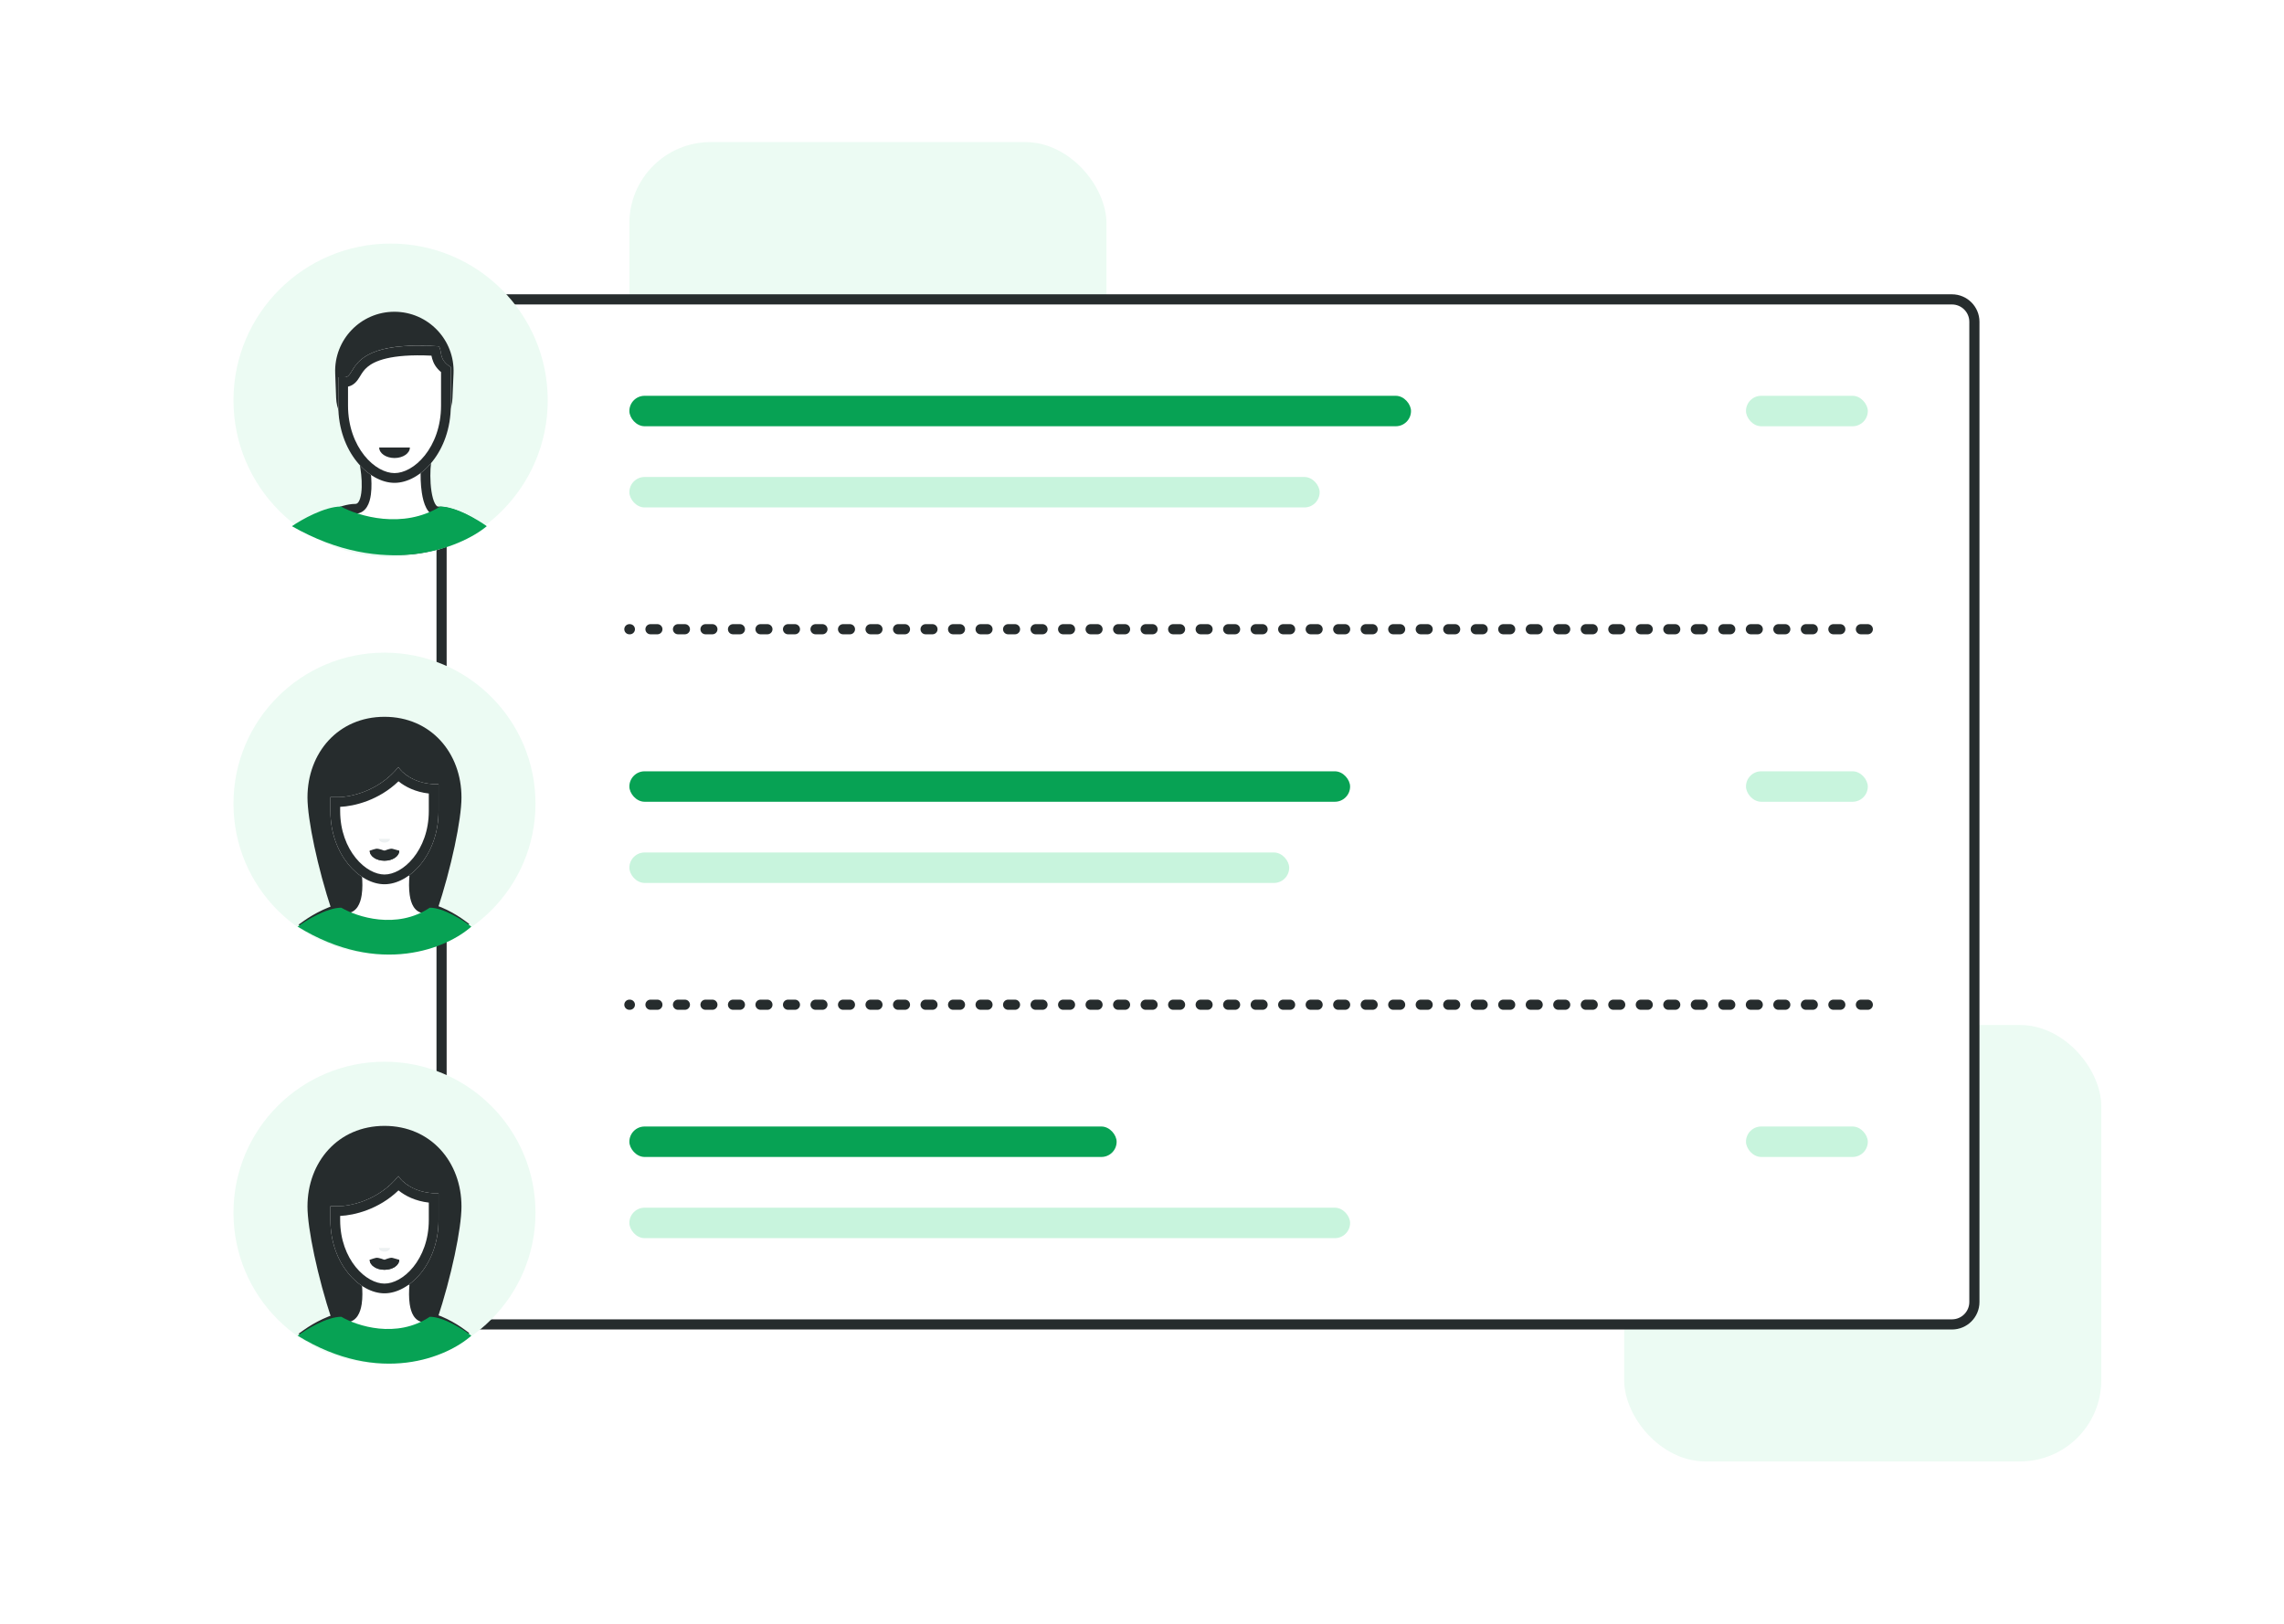<svg width="225" height="160" viewBox="0 0 225 160" fill="none" xmlns="http://www.w3.org/2000/svg">
<rect width="225" height="160" fill="white"/>
<g style="mix-blend-mode:multiply">
<rect x="160" y="101" width="47" height="43" rx="8" fill="#ECFBF3"/>
</g>
<g style="mix-blend-mode:multiply">
<rect x="62" y="14" width="47" height="43" rx="8" fill="#ECFBF3"/>
</g>
<path d="M45.71 29.5H192.29C193.511 29.5 194.5 30.489 194.5 31.71V128.29C194.5 129.511 193.513 130.5 192.293 130.5H179.271H60.39H45.71C44.489 130.5 43.5 129.511 43.5 128.29V31.71C43.5 30.489 44.489 29.5 45.71 29.5Z" fill="white" stroke="#262C2D"/>
<ellipse cx="38.479" cy="39.443" rx="15.479" ry="15.443" fill="#ECFBF3"/>
<path d="M33.02 36.773C32.895 33.467 35.541 30.719 38.85 30.719C42.171 30.719 44.822 33.488 44.678 36.806L44.573 39.241C44.482 41.331 42.761 42.98 40.668 42.98H37.025C34.919 42.98 33.191 41.315 33.112 39.212L33.02 36.773Z" fill="#262C2D"/>
<path d="M34.996 50.132C36.315 50.132 36.192 47.483 35.992 46.185L41.988 45.594C41.798 46.891 41.901 50.392 43.154 50.392C44.407 50.392 46.023 51.184 46.759 51.737C44.617 53.587 38.461 56.178 30.973 51.737C31.747 51.184 33.678 50.132 34.996 50.132Z" fill="white"/>
<path fill-rule="evenodd" clip-rule="evenodd" d="M42.552 45.056L42.463 45.663C42.375 46.264 42.353 47.416 42.504 48.407C42.58 48.906 42.695 49.323 42.841 49.602C42.992 49.89 43.107 49.912 43.154 49.912C43.869 49.912 44.653 50.135 45.332 50.413C46.016 50.693 46.642 51.048 47.047 51.353L47.523 51.711L47.073 52.1C44.792 54.071 38.412 56.708 30.729 52.15L30.096 51.774L30.695 51.347C31.109 51.05 31.814 50.633 32.585 50.289C33.345 49.95 34.233 49.652 34.996 49.652C35.129 49.652 35.229 49.601 35.331 49.44C35.447 49.258 35.537 48.967 35.588 48.582C35.688 47.822 35.614 46.886 35.518 46.258L35.441 45.758L42.552 45.056ZM36.531 46.614C36.598 47.242 36.63 48.02 36.539 48.708C36.481 49.149 36.367 49.601 36.141 49.955C35.902 50.332 35.523 50.612 34.996 50.612C34.441 50.612 33.705 50.84 32.976 51.166C32.587 51.339 32.218 51.532 31.904 51.714C38.342 55.198 43.63 53.389 45.932 51.772C45.653 51.611 45.322 51.446 44.969 51.301C44.343 51.045 43.692 50.872 43.154 50.872C42.574 50.872 42.206 50.457 41.992 50.048C41.772 49.63 41.638 49.091 41.556 48.552C41.431 47.736 41.412 46.826 41.454 46.129L36.531 46.614Z" fill="#262C2D"/>
<path d="M28.758 51.848C29.699 51.203 31.982 49.912 33.585 49.912C35.315 50.857 39.692 52.18 43.364 49.912C44.887 49.912 47.058 51.203 47.953 51.848C45.348 54.008 37.862 57.033 28.758 51.848Z" fill="#07A254"/>
<path d="M38.866 47.577C41.428 47.577 44.408 44.499 44.408 39.968V37.168V36.168C43.2 35.442 43.567 34.657 43.245 34.126C33.95 33.49 35.2 37.207 33.95 37.168H33.324V39.968C33.324 44.499 36.304 47.577 38.866 47.577Z" fill="white"/>
<path fill-rule="evenodd" clip-rule="evenodd" d="M41.848 44.873C42.774 43.712 43.448 42.022 43.448 39.968V36.663C42.953 36.252 42.701 35.796 42.571 35.334C42.544 35.238 42.521 35.136 42.503 35.044C38.446 34.85 36.88 35.584 36.198 36.158C35.851 36.449 35.672 36.742 35.475 37.066C35.464 37.084 35.452 37.102 35.441 37.121L35.436 37.13C35.343 37.28 35.192 37.528 34.981 37.724C34.794 37.899 34.561 38.035 34.284 38.095V39.968C34.284 42.022 34.959 43.712 35.885 44.873C36.827 46.056 37.961 46.617 38.866 46.617C39.772 46.617 40.905 46.056 41.848 44.873ZM33.988 37.168C34.295 37.158 34.447 36.908 34.663 36.553C35.282 35.536 36.425 33.659 43.245 34.126C43.347 34.294 43.38 34.487 43.416 34.696C43.493 35.147 43.582 35.671 44.408 36.168V39.968C44.408 44.499 41.428 47.577 38.866 47.577C36.304 47.577 33.324 44.499 33.324 39.968V37.168H33.95C33.963 37.168 33.976 37.168 33.988 37.168Z" fill="#262C2D"/>
<path d="M38.866 45.13C39.701 45.13 40.378 44.668 40.378 44.097H37.355C37.355 44.668 38.032 45.13 38.866 45.13Z" fill="#262C2D"/>
<g clip-path="url(#clip0)">
<circle cx="37.876" cy="79.184" r="14.876" fill="#ECFBF3"/>
<path d="M37.876 70.63C33.305 70.63 30.29 74.188 30.29 78.577C30.29 80.737 31.278 85.495 32.699 89.769H43.052C44.473 85.495 45.461 80.737 45.461 78.577C45.461 74.188 42.446 70.63 37.876 70.63Z" fill="#262C2D"/>
<path d="M34.105 89.501C35.372 89.501 35.305 87.04 35.113 85.809H40.876C40.693 87.04 40.629 89.501 41.834 89.501C43.038 89.501 44.754 90.55 45.461 91.074C43.402 92.829 37.486 95.285 30.29 91.074C31.034 90.55 32.839 89.501 34.105 89.501Z" fill="white"/>
<path fill-rule="evenodd" clip-rule="evenodd" d="M34.553 85.33H41.432L41.35 85.88C41.263 86.47 41.207 87.342 41.309 88.048C41.361 88.404 41.447 88.672 41.554 88.838C41.648 88.984 41.732 89.022 41.834 89.022C42.55 89.022 43.362 89.325 44.045 89.66C44.742 90.002 45.372 90.411 45.746 90.688L46.231 91.048L45.772 91.439C43.575 93.312 37.438 95.813 30.048 91.488L29.404 91.111L30.014 90.682C30.406 90.405 31.068 89.997 31.799 89.656C32.517 89.321 33.363 89.022 34.105 89.022C34.234 89.022 34.33 88.973 34.426 88.829C34.538 88.664 34.628 88.399 34.682 88.044C34.789 87.342 34.731 86.473 34.639 85.883L34.553 85.33ZM35.656 86.289C35.711 86.87 35.725 87.569 35.631 88.189C35.567 88.604 35.448 89.031 35.222 89.366C34.981 89.722 34.61 89.981 34.105 89.981C33.581 89.981 32.892 90.205 32.205 90.526C31.851 90.691 31.514 90.873 31.223 91.045C37.376 94.316 42.429 92.621 44.642 91.096C44.346 90.908 43.994 90.704 43.622 90.522C42.969 90.201 42.322 89.981 41.834 89.981C41.333 89.981 40.974 89.711 40.746 89.357C40.532 89.023 40.42 88.599 40.36 88.186C40.27 87.567 40.284 86.869 40.336 86.289H35.656Z" fill="#262C2D"/>
<path d="M29.322 91.303C30.161 90.682 32.196 89.439 33.624 89.439C35.166 90.349 39.067 91.623 42.339 89.439C43.697 89.439 45.632 90.682 46.429 91.303C44.108 93.383 37.436 96.295 29.322 91.303Z" fill="#07A254"/>
<path d="M37.876 87.129C40.338 87.129 43.202 84.211 43.202 79.914V77.259H42.605C40.659 77.125 39.553 76.084 39.244 75.58C37.255 78.043 34.353 78.584 33.151 78.546H32.55V79.914C32.55 84.211 35.414 87.129 37.876 87.129Z" fill="white"/>
<path fill-rule="evenodd" clip-rule="evenodd" d="M42.242 78.189C40.922 78.04 39.924 77.527 39.255 76.986C37.302 78.869 34.886 79.441 33.51 79.502V79.914C33.51 81.848 34.153 83.437 35.036 84.53C35.935 85.642 37.015 86.17 37.876 86.17C38.736 86.17 39.817 85.642 40.715 84.53C41.598 83.437 42.242 81.848 42.242 79.914V78.189ZM33.392 78.546C34.557 78.514 36.788 78.024 38.579 76.304C38.809 76.083 39.032 75.843 39.244 75.58C39.358 75.765 39.579 76.023 39.91 76.281C40.479 76.726 41.374 77.174 42.605 77.259H43.202V79.914C43.202 84.211 40.338 87.129 37.876 87.129C35.414 87.129 32.55 84.211 32.55 79.914V78.546H33.151C33.225 78.549 33.305 78.549 33.392 78.546Z" fill="#262C2D"/>
<path d="M37.876 84.809C38.678 84.809 39.328 84.371 39.328 83.829H36.423C36.423 84.371 37.074 84.809 37.876 84.809Z" fill="#262C2D"/>
<path d="M37.875 84.809C38.678 84.809 39.328 84.371 39.328 83.829C39.328 83.829 39.037 83.728 38.661 83.636C38.408 83.574 37.875 83.83 37.875 83.83C37.875 83.83 37.28 83.574 37.027 83.636C36.652 83.727 36.423 83.829 36.423 83.829C36.423 84.371 37.073 84.809 37.875 84.809Z" fill="#262C2D"/>
<path d="M37.876 83.021C38.176 83.021 38.42 82.857 38.42 82.654H37.332C37.332 82.857 37.575 83.021 37.876 83.021Z" fill="#EDF1F2"/>
</g>
<g clip-path="url(#clip1)">
<circle cx="37.876" cy="119.492" r="14.876" fill="#ECFBF3"/>
<path d="M37.876 110.938C33.305 110.938 30.29 114.496 30.29 118.886C30.29 121.046 31.278 125.803 32.699 130.077H43.052C44.473 125.803 45.461 121.046 45.461 118.886C45.461 114.496 42.446 110.938 37.876 110.938Z" fill="#262C2D"/>
<path d="M34.105 129.809C35.372 129.809 35.305 127.348 35.113 126.118H40.876C40.693 127.348 40.629 129.809 41.834 129.809C43.038 129.809 44.754 130.858 45.461 131.382C43.402 133.137 37.486 135.593 30.29 131.382C31.034 130.858 32.839 129.809 34.105 129.809Z" fill="white"/>
<path fill-rule="evenodd" clip-rule="evenodd" d="M34.553 125.638H41.432L41.35 126.188C41.263 126.778 41.207 127.65 41.309 128.356C41.361 128.713 41.447 128.98 41.554 129.146C41.648 129.292 41.732 129.33 41.834 129.33C42.55 129.33 43.362 129.633 44.045 129.968C44.742 130.31 45.372 130.719 45.746 130.996L46.231 131.356L45.772 131.747C43.575 133.62 37.438 136.121 30.048 131.796L29.404 131.419L30.014 130.99C30.406 130.713 31.068 130.305 31.799 129.964C32.517 129.63 33.363 129.33 34.105 129.33C34.234 129.33 34.33 129.281 34.426 129.137C34.538 128.972 34.628 128.707 34.682 128.352C34.789 127.65 34.731 126.781 34.639 126.192L34.553 125.638ZM35.656 126.597C35.711 127.178 35.725 127.877 35.631 128.498C35.567 128.912 35.448 129.339 35.222 129.674C34.981 130.03 34.61 130.289 34.105 130.289C33.581 130.289 32.892 130.514 32.205 130.834C31.851 130.999 31.514 131.181 31.223 131.353C37.376 134.625 42.429 132.929 44.642 131.404C44.346 131.216 43.994 131.012 43.622 130.83C42.969 130.51 42.322 130.289 41.834 130.289C41.333 130.289 40.974 130.019 40.746 129.665C40.532 129.331 40.42 128.907 40.36 128.494C40.27 127.875 40.284 127.177 40.336 126.597H35.656Z" fill="#262C2D"/>
<path d="M29.322 131.611C30.161 130.99 32.196 129.747 33.624 129.747C35.166 130.657 39.067 131.931 42.339 129.747C43.697 129.747 45.632 130.99 46.429 131.611C44.108 133.691 37.436 136.603 29.322 131.611Z" fill="#07A254"/>
<path d="M37.876 127.437C40.338 127.437 43.202 124.519 43.202 120.222V117.567H42.605C40.659 117.433 39.553 116.392 39.244 115.888C37.255 118.351 34.353 118.892 33.151 118.854H32.55V120.222C32.55 124.519 35.414 127.437 37.876 127.437Z" fill="white"/>
<path fill-rule="evenodd" clip-rule="evenodd" d="M42.242 118.497C40.922 118.348 39.924 117.836 39.255 117.294C37.302 119.177 34.886 119.749 33.51 119.81V120.222C33.51 122.156 34.153 123.746 35.036 124.838C35.935 125.95 37.015 126.478 37.876 126.478C38.736 126.478 39.817 125.95 40.715 124.838C41.598 123.746 42.242 122.156 42.242 120.222V118.497ZM33.392 118.854C34.557 118.822 36.788 118.332 38.579 116.612C38.809 116.391 39.032 116.151 39.244 115.888C39.358 116.073 39.579 116.331 39.91 116.589C40.479 117.034 41.374 117.482 42.605 117.567H43.202V120.222C43.202 124.519 40.338 127.437 37.876 127.437C35.414 127.437 32.55 124.519 32.55 120.222V118.854H33.151C33.225 118.857 33.305 118.857 33.392 118.854Z" fill="#262C2D"/>
<path d="M37.876 125.117C38.678 125.117 39.328 124.679 39.328 124.138H36.423C36.423 124.679 37.074 125.117 37.876 125.117Z" fill="#262C2D"/>
<path d="M37.875 125.117C38.678 125.117 39.328 124.679 39.328 124.138C39.328 124.138 39.037 124.036 38.661 123.944C38.408 123.882 37.875 124.138 37.875 124.138C37.875 124.138 37.28 123.882 37.027 123.944C36.652 124.036 36.423 124.138 36.423 124.138C36.423 124.679 37.073 125.117 37.875 125.117Z" fill="#262C2D"/>
<path d="M37.876 123.329C38.176 123.329 38.42 123.165 38.42 122.962H37.332C37.332 123.165 37.575 123.329 37.876 123.329Z" fill="#EDF1F2"/>
</g>
<rect x="62" y="39" width="77" height="3" rx="1.5" fill="#07A254"/>
<rect x="172" y="39" width="12" height="3" rx="1.5" fill="#C8F4DD"/>
<rect x="172" y="76" width="12" height="3" rx="1.5" fill="#C8F4DD"/>
<rect x="172" y="111" width="12" height="3" rx="1.5" fill="#C8F4DD"/>
<rect x="62" y="76" width="71" height="3" rx="1.5" fill="#07A254"/>
<rect x="62" y="111" width="48" height="3" rx="1.5" fill="#07A254"/>
<rect x="62" y="47" width="68" height="3" rx="1.5" fill="#C8F4DD"/>
<rect x="62" y="84" width="65" height="3" rx="1.5" fill="#C8F4DD"/>
<rect x="62" y="119" width="71" height="3" rx="1.5" fill="#C8F4DD"/>
<path d="M184 62L62 62" stroke="#262C2D" stroke-linecap="round" stroke-dasharray="0.68 2.03"/>
<path d="M184 99L62 99" stroke="#262C2D" stroke-linecap="round" stroke-dasharray="0.68 2.03"/>
<defs>
<clipPath id="clip0">
<rect width="29.751" height="29.751" fill="white" transform="translate(23 64.308)"/>
</clipPath>
<clipPath id="clip1">
<rect width="29.751" height="29.751" fill="white" transform="translate(23 104.616)"/>
</clipPath>
</defs>
</svg>
